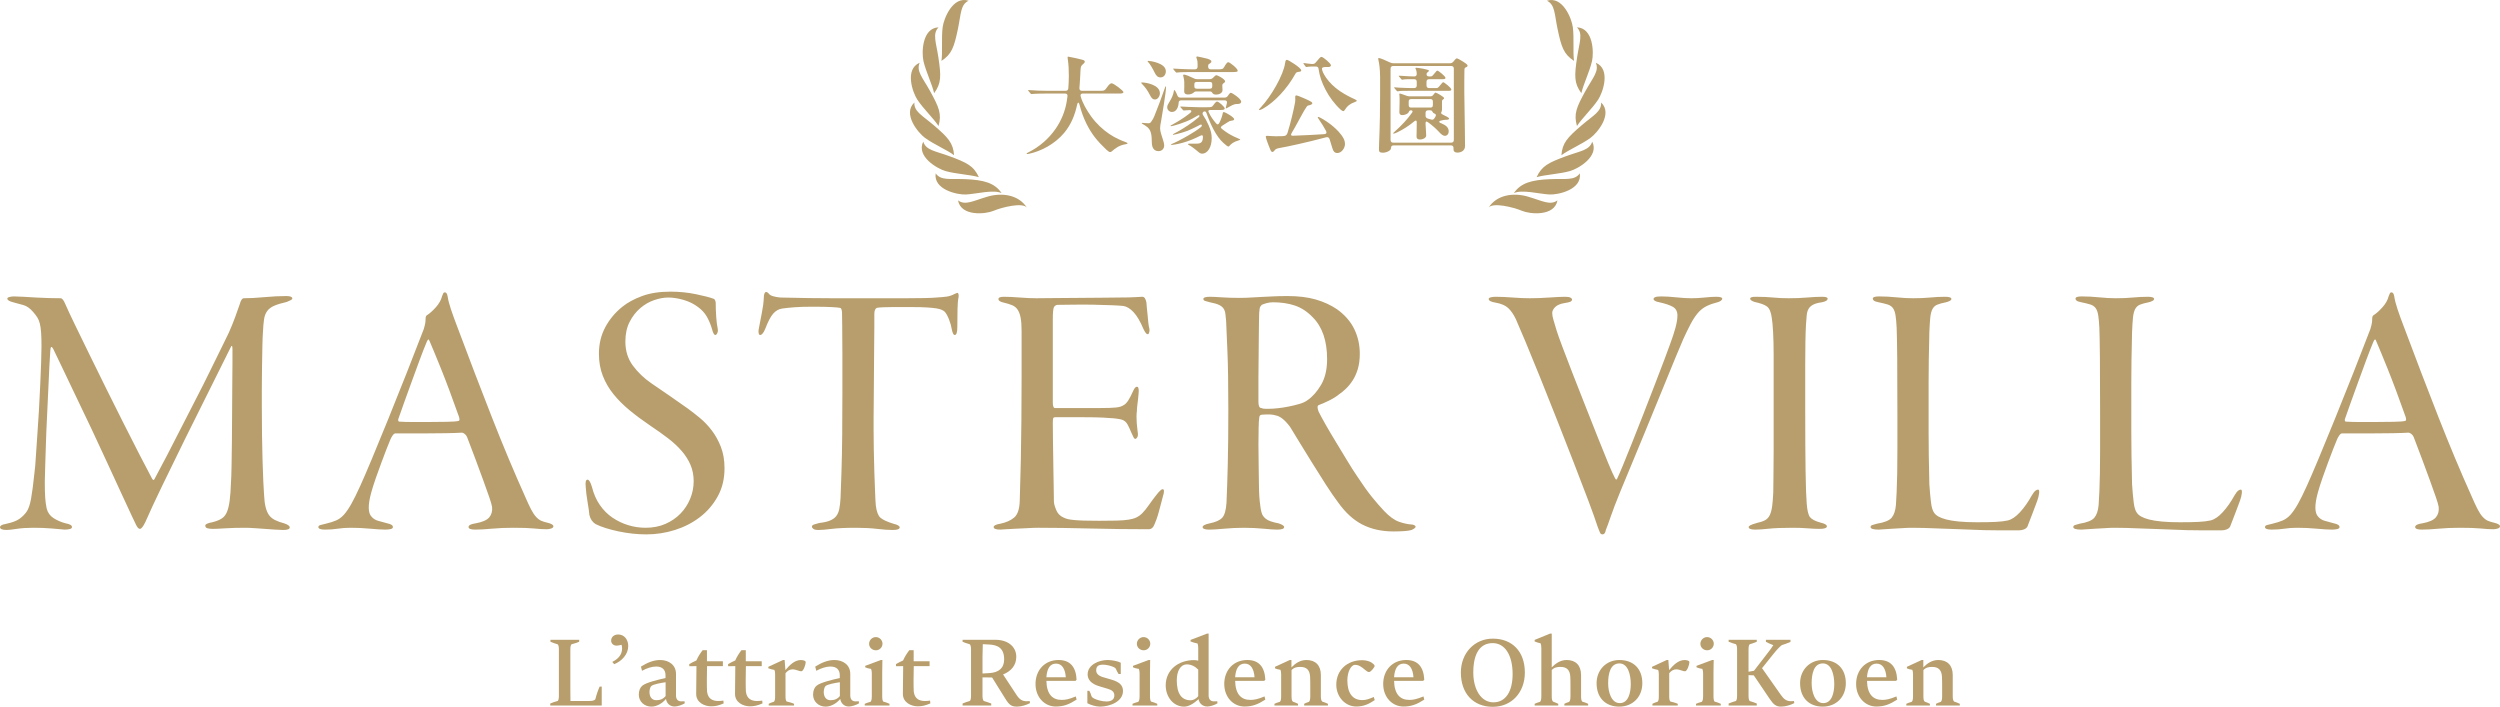 <?xml version="1.0" encoding="UTF-8"?><svg id="_レイヤー_2" xmlns="http://www.w3.org/2000/svg" viewBox="0 0 644.313 182.163"><defs><style>.cls-1{fill:#b79e6c;stroke-width:0px;}</style></defs><g id="_枠"><path class="cls-1" d="M264.588,39.6c0-.108.108-.162.432-.324,2.834-1.403,5.291-3.536,7.072-6.127,1.404-2.051,2.375-4.373,2.808-6.856.081-.459.162-1.026.216-1.485.054-.432-.135-.702-.648-.702h-4.643c-.81,0-3.158.027-3.698.108l-.27.027c-.108,0-.189-.054-.27-.162l-.486-.594c-.081-.108-.135-.162-.135-.216,0-.054.054-.054.108-.054h.054c1.539.135,3.536.189,4.832.189h4.67c.405,0,.675-.216.702-.648.081-1.08.135-2.132.135-3.131,0-1.484-.054-2.915-.27-4.373l-.054-.432c0-.189.054-.216.189-.216.243,0,2.699.567,3.347.729.513.135.891.216.891.567,0,.243-.243.459-.432.621-.54.459-.621.594-.675,1.782-.081,1.458-.135,2.942-.27,4.4-.027.459.216.702.648.702h4.697c1.08,0,1.161-.027,1.917-1.107.324-.459.729-.836,1.025-.836.54,0,3.05,1.917,3.05,2.267,0,.378-.621.378-1.134.378h-9.366c-.486,0-.648.297-.513.756.486,1.701,1.485,3.455,2.7,5.156,1.35,1.862,3.05,3.428,4.669,4.508,1.646,1.106,3.131,1.7,4.292,2.132.216.081.405.162.405.27,0,.162-.162.189-.486.243-1.809.297-2.753,1.161-3.563,1.835-.162.135-.27.189-.432.189-.216,0-.54-.216-.999-.647-2.24-2.133-3.671-3.833-5.075-6.613-.729-1.458-1.376-3.212-1.809-4.94-.162-.729-.486-.702-.621,0-.567,2.619-1.539,5.102-3.347,7.261-2.483,2.969-6.046,4.724-9.016,5.372-.216.054-.405.081-.486.081s-.162-.027-.162-.108Z"/><path class="cls-1" d="M296.34,24.457c-.567-1.134-1.215-2.024-2.024-2.834-.162-.162-.189-.216-.189-.27,0-.081.054-.108.135-.108.999,0,4.67.567,4.67,2.808,0,.783-.594,1.592-1.242,1.592-.513,0-.864-.216-1.35-1.188ZM296.853,36.684c-.027-1.917-.162-3.05-1.134-3.914-.243-.216-.999-.702-1.269-.836-.162-.081-.189-.135-.189-.189,0-.054.054-.081.135-.081.135,0,1.107.108,1.512.108s.54-.081.756-.351c.378-.486.621-.972.837-1.484.729-1.754,2.051-5.291,2.699-7.207.135-.405.162-.459.243-.459.054,0,.081.054.081.135,0,1.296-.999,7.153-1.269,8.746-.162.917-.27,1.35-.27,1.943,0,.783.486,2.105.756,2.969.135.432.297.945.297,1.458,0,.81-.594,1.431-1.458,1.431-1.134,0-1.701-.81-1.728-2.268ZM297.555,18.653c-.513-1.053-1.214-2.213-1.565-2.564-.162-.162-.216-.216-.216-.297,0-.081.054-.108.135-.108.405,0,4.562.513,4.562,2.672,0,.837-.486,1.593-1.377,1.593-.729,0-1.133-.459-1.539-1.296ZM300.821,27.668c0-.486.189-.81.567-1.403.513-.81.999-1.809,1.134-2.727.027-.189.027-.324.108-.324s.162.081.297.297c.162.27.351.648.513,1.08.135.378.405.567.783.567h11.337c.351,0,.594-.081.81-.351.135-.188.297-.377.459-.621.135-.189.243-.27.378-.27.405,0,2.672,1.566,2.672,2.268,0,.594-.675.621-1.107.621-.891,0-1.511.513-2.429.972-.108.054-.27.162-.351.162-.054,0-.081-.027-.081-.108,0-.027.135-.621.297-1.269.108-.432-.108-.702-.567-.702h-11.202c-.486,0-.648.243-.675.648-.054,1.053-.54,2.349-1.728,2.349-.621,0-1.215-.513-1.215-1.188ZM308.541,38.897c-.486-.432-1.62-1.295-2.132-1.511-.135-.054-.216-.135-.216-.216,0-.108.108-.135.216-.135h1.754c1.026,0,1.809-.108,1.862-1.593.027-.621-.162-.702-.729-.432-1.485.756-2.916,1.35-4.562,1.809-1.403.378-2.564.54-2.78.54-.081,0-.135-.027-.135-.108,0-.054.054-.108.27-.189.702-.27,2.564-1.214,4.13-2.132,1.295-.756,2.321-1.404,3.239-2.132.459-.351.351-.918-.243-.594-1.539.81-2.969,1.511-4.454,1.943-1.053.324-2.186.594-2.348.594-.054,0-.135,0-.135-.081,0-.108.405-.27,1.188-.702,1.754-.972,3.698-2.241,5.453-3.725.405-.351.189-.729-.216-.459-.405.243-.836.486-1.376.783-1.97,1.08-5.128,1.971-5.534,1.971-.054,0-.108-.027-.108-.081,0-.108.081-.135.54-.378,1.107-.594,3.05-1.781,4.049-2.591.108-.081.324-.243.594-.486.324-.297.189-.621-.243-.621-.648.027-1.026.054-1.242.081-.189.027-.27.027-.297.027-.081,0-.135-.027-.243-.162l-.513-.594c-.108-.135-.135-.162-.135-.216,0-.054.054-.054.108-.054.054,0,3.239.189,4.886.189h1.754c1.295,0,1.403-.054,1.701-.459.675-.917.836-.999,1.053-.999.405,0,1.943,1.35,1.943,1.781,0,.459-1.08.378-1.458.378h-2.16c-.594,0-.729.216-.459.702.486.999,1.08,1.862,1.835,2.726.351.432.594.378.864-.108.432-.864.756-1.835.891-2.537.027-.162.108-.243.297-.243.243,0,2.618,1.295,2.618,1.835,0,.297-.405.351-.648.378-.405.054-.54.081-1.053.432-.432.27-.81.54-1.35.864-.459.297-.486.54-.054.864.54.432,1.053.783,1.592,1.133.918.567,1.944,1.053,2.808,1.404.135.054.27.108.27.189s-.108.108-.297.162c-1.403.405-2.024.917-2.429,1.403-.135.162-.216.216-.297.216-.216,0-.513-.216-1.323-.945-1.809-1.62-3.347-4.778-4.346-7.693-.297-.891-1.376-.189-.891.513.566.837.944,1.539,1.43,2.618.567,1.269.81,2.24.81,3.347,0,2.268-1.026,3.995-2.457,3.995-.378,0-.594-.081-1.295-.702ZM302.98,18.545l-.513-.621c-.081-.108-.108-.135-.108-.189,0-.054.054-.054.108-.054.081,0,3.212.189,4.858.189h.648c.432,0,.675-.243.675-.675v-.594c0-.594,0-.837-.216-1.458-.027-.081-.108-.324-.108-.378,0-.135.108-.216.243-.216.189,0,1.971.432,2.213.486.405.081,1.431.351,1.431.81,0,.162-.162.351-.324.459-.324.216-.513.243-.513.675v.216c0,.432.243.675.675.675h1.728c1.161,0,1.404-.027,1.728-.594.297-.54.729-1.242,1.053-1.242.405,0,2.43,1.62,2.43,2.187,0,.351-.432.351-2.024.351h-9.745c-.837,0-3.023,0-3.698.108-.188.027-.27.027-.297.027-.081,0-.135-.027-.243-.162ZM312.59,24.105c-.243-.324-.351-.54-.729-.54h-3.563c-.351,0-.54.162-.81.405-.324.243-.81.378-1.35.378-.702,0-.945-.351-.945-.783,0-.378.027-.729.027-1.107,0-.891.054-1.565-.162-2.457-.027-.108-.135-.513-.135-.566,0-.135.081-.216.216-.216.405,0,1.593.513,2.538.972.297.162.513.216.837.216h3.212c.324,0,.594-.081.837-.297.189-.162.351-.324.54-.513.162-.162.27-.216.405-.216.297,0,2.24,1.026,2.24,1.593,0,.189-.189.324-.378.459-.27.189-.351.351-.351.648,0,.378.054.783.054,1.161,0,.675-.756,1.134-1.646,1.134-.459,0-.702-.108-.837-.27ZM311.753,22.864c.567,0,.675-.243.675-.675v-.405c0-.432-.108-.675-.675-.675h-3.266c-.567,0-.675.243-.675.675v.405c0,.432.108.675.675.675h3.266Z"/><path class="cls-1" d="M334.138,18.68c-.135.081-.216.216-.351.459-2.078,3.725-5.263,7.153-8.26,8.854-.378.216-.783.378-.917.378-.081,0-.135-.027-.135-.108,0-.081.027-.135.513-.647,2.564-2.699,5.83-8.314,6.235-11.445.054-.405.135-.755.432-.755.405,0,3.698,2.078,3.698,2.699,0,.216-.108.351-.486.378-.351.027-.54.081-.729.189ZM328.469,38.79c-.189.216-.351.378-.54.378-.216,0-.405-.27-.513-.54-1.106-2.672-1.188-3.293-1.188-3.428,0-.108.081-.189.378-.189.729.027,1.458.108,2.186.108l1.701-.027c.837-.027,1.08-.189,1.323-.81.81-2.591,1.565-5.776,1.97-7.963.081-.459.027-.836.027-1.242,0-.405.108-.486.297-.486.351,0,3.401,1.323,3.833,1.646.216.162.27.27.27.405,0,.243-.459.432-.999.54-.243.054-.351.189-.432.297-.351.459-.864,1.35-1.755,2.997-.891,1.673-1.484,2.699-2.132,3.806-.324.54-.108.756.405.702,2.727-.108,5.804-.243,7.99-.405.513-.027.702-.324.486-.783-.513-.972-1.107-1.917-1.998-3.239-.108-.162-.162-.243-.162-.324,0-.054.054-.108.108-.108.108,0,.324.108.54.216,1.35.675,4.697,2.861,6.02,5.372.216.405.351.945.351,1.431,0,.999-.864,2.294-1.97,2.294-.702,0-1.053-.459-1.269-1.215-.27-.945-.513-1.728-.729-2.375-.162-.459-.513-.567-.918-.459-4.697,1.269-10.014,2.429-12.093,2.78-.783.135-.944.324-1.188.621ZM338.78,17.142c-.377,0-1.269,0-1.592.054l-.54.081c-.081,0-.135-.081-.189-.162l-.459-.621c-.054-.081-.081-.135-.081-.189,0-.027.027-.054.054-.054h.054c.378.054,1.781.243,2.078.243h.162c.351,0,.621-.108.864-.432.864-1.053,1.188-1.403,1.431-1.403.459,0,2.457,1.728,2.457,2.159,0,.324-.351.459-.702.459h-.729c-.216,0-.891,0-.891.432,0,.836,1.431,3.617,4.67,5.803,1.323.891,2.78,1.62,3.752,2.051.432.189.54.297.54.405,0,.108-.108.189-.405.297-1.35.486-2.052,1.08-2.564,1.917-.216.351-.324.459-.513.459-.135,0-.405-.162-.647-.378-1.485-1.322-2.969-3.32-3.887-5.102-.945-1.835-1.539-3.428-1.809-5.372-.027-.432-.297-.647-.702-.647h-.351Z"/><path class="cls-1" d="M355.389,38.52c0-2.024.297-5.183.297-14.036v-4.508c0-2.267-.243-3.671-.405-4.373-.054-.243-.081-.378-.081-.459,0-.108.027-.189.189-.189.324,0,1.809.648,2.888,1.161.297.135.54.189.837.189h14.603c.351,0,.594-.135.837-.405.351-.459.729-.864.891-.864.27,0,1.35.675,1.728.917.837.54,1.053.756,1.053.972,0,.162-.108.297-.378.405-.405.162-.405.216-.432.864-.027.944-.027,1.295-.027,2.618v3.023c0,1.512.081,6.046.135,9.07.027,1.215.054,3.509.054,4.724,0,1.242-1.053,1.701-1.998,1.701-.675,0-.972-.351-.972-.783v-.405c0-.432-.243-.675-.675-.675h-14.765c-.432,0-.675.243-.675.675v.054c0,.648-1.269,1.161-2.051,1.161-.864,0-1.053-.243-1.053-.837ZM359.06,17.006c-.432,0-.675.243-.675.675v18.409c0,.432.243.675.675.675h14.954c.432,0,.675-.243.675-.675v-18.409c0-.432-.243-.675-.675-.675h-14.954ZM365.079,35.092c0-.189,0-.648.027-1.377.027-.432.027-1.106.027-2.132.027-.567-.243-.648-.648-.297-1.377,1.134-2.834,2.079-4.346,2.807-.513.243-.837.351-.972.351-.081,0-.108-.027-.108-.081,0-.081.081-.162.324-.378,1.835-1.646,3.266-3.158,4.562-4.967.216-.297.108-.594-.297-.594-.351,0-.486.216-.567.432-.216.513-1.026.81-1.728.81-.351,0-.702-.189-.702-.729,0-.621.054-1.728.054-2.403,0-.594.027-1.511-.027-1.862-.027-.162-.054-.324-.054-.405,0-.108.054-.162.189-.162.108,0,.944.297,1.754.594.297.108.54.135.837.135h5.236c.351,0,.594-.135.81-.459.243-.324.405-.513.513-.513.27,0,2.213,1.133,2.213,1.403,0,.135-.054.243-.27.378-.243.162-.27.243-.27.486v2.105c0,.108-.027.378-.108.54-.216.351-.162.513.297.756.729.324,1.646.81,1.646,1.025,0,.27-.405.324-.972.324-.351,0-.54.054-1.322.243-.297.081-.351.405-.027.54l.405.162c.999.432,1.808.999,1.808,1.997,0,.783-.459,1.188-.999,1.188-.459,0-.891-.351-1.539-1.053-.729-.783-1.62-1.593-2.726-2.402-.513-.351-.702-.324-.702.351,0,.351.054,1.269.108,1.863.027.324.054.972.054,1.134,0,.756-1.026,1.053-1.539,1.053-.864,0-.945-.432-.945-.864ZM360.194,23.539c-.081,0-.135-.027-.243-.162l-.54-.621c-.108-.135-.108-.162-.108-.189,0-.054.027-.054.108-.054h.108c.837.108,3.887.189,4.157.189h.783c.432,0,.675-.243.675-.675v-.945c0-.432-.216-.675-.675-.675-1.674,0-2.322,0-2.889.108l-.189.027c-.081,0-.135-.027-.243-.162l-.54-.621c-.108-.135-.108-.162-.108-.189,0-.054.027-.054.108-.054h.108c1.485.135,3.59.189,3.752.189.459,0,.675-.216.675-.675,0-.216-.027-.729-.243-1.161-.054-.108-.108-.216-.108-.27,0-.081.081-.135.216-.135.405,0,3.293.405,3.293.783,0,.081-.054.135-.243.27-.243.189-.351.297-.378.513-.054.324.081.675.648.675h.297c.405,0,.513-.081.999-.675s.675-.836.837-.836c.243,0,2.079,1.458,2.079,1.862,0,.324-.216.351-.918.351h-3.293c-.432,0-.675.243-.675.675v.945c0,.432.243.675.675.675h1.809c.405,0,.513-.081.999-.675.486-.594.675-.837.837-.837.243,0,2.078,1.458,2.078,1.862,0,.324-.216.351-.917.351h-9.556c-1.97,0-2.618,0-3.185.108l-.189.027ZM368.697,27.723c.432,0,.594-.243.594-.675v-.837c0-.432-.162-.675-.594-.675h-5.048c-.432,0-.594.243-.594.675v.837c0,.432.162.675.594.675h5.048ZM369.183,28.802c-.108-.189-.189-.378-.648-.378h-.459c-.432,0-.675.243-.675.675v.702c0,.377.189.647.567.755l.837.243c.378.135.675.027.891-.324.108-.162.216-.324.27-.432.216-.405.081-.702-.351-.81-.162-.054-.324-.216-.432-.432Z"/><path class="cls-1" d="M256.051,54.336c-1.999.86-8.395,1.513-9.143-2.694,1.876,1.394,3.913.103,7.665-.981,3.785-1.096,8.029-.404,10.077,2.852-1.059-1.422-6.452-.1-8.598.824ZM258.14,49.766c-1.778-2.624-4.581-3.403-9.412-3.596-3.9-.153-6.241.422-7.581-1.495-.621,4.228,5.647,5.566,7.821,5.451,2.691-.142,7.029-1.339,9.172-.36ZM252.278,45.66c-1.343-2.9-3.042-3.734-7.581-5.404-3.664-1.347-6.069-1.518-6.753-3.754-1.893,3.832,3.668,7.007,5.762,7.593,2.759.769,6.391.921,8.573,1.566ZM245.892,40.004c-.247-3.188-1.547-4.562-5.219-7.71-2.965-2.543-5.158-3.542-5.018-5.876-3.112,2.931.991,7.846,2.751,9.126,2.314,1.683,5.666,3.093,7.487,4.46ZM241.878,32.474c.881-3.072.142-4.815-2.2-9.046-1.89-3.417-3.597-5.119-2.652-7.258-3.939,1.66-1.808,7.7-.605,9.514,1.582,2.383,4.229,4.875,5.458,6.79ZM240.746,24.017c1.897-2.572,1.813-4.463,1.097-9.246-.582-3.862-1.585-6.054.045-7.727-4.272.181-4.381,6.584-3.887,8.704.649,2.786,2.262,6.044,2.746,8.269ZM242.636,15.696c2.675-1.749,3.257-3.549,4.253-8.282.802-3.823.627-6.227,2.74-7.226-4.068-1.32-6.404,4.641-6.68,6.8-.364,2.839.01,6.454-.312,8.708Z"/><path class="cls-1" d="M383.653,53.512c2.048-3.256,6.293-3.947,10.077-2.852,3.751,1.084,5.789,2.375,7.665.981-.749,4.208-7.144,3.554-9.143,2.694-2.146-.925-7.54-2.247-8.598-.824ZM399.334,50.126c2.175.115,8.443-1.223,7.821-5.451-1.34,1.917-3.682,1.341-7.581,1.495-4.831.193-7.634.972-9.412,3.596,2.143-.979,6.481.217,9.172.36ZM404.596,44.094c2.094-.586,7.655-3.761,5.762-7.593-.684,2.236-3.089,2.407-6.753,3.754-4.539,1.67-6.239,2.504-7.581,5.404,2.182-.645,5.813-.797,8.573-1.566ZM409.897,35.544c1.759-1.28,5.862-6.195,2.751-9.126.14,2.334-2.053,3.333-5.018,5.876-3.672,3.147-4.972,4.522-5.219,7.71,1.821-1.367,5.173-2.777,7.487-4.46ZM411.882,25.683c1.203-1.814,3.334-7.854-.605-9.514.945,2.139-.762,3.841-2.652,7.258-2.343,4.231-3.081,5.975-2.2,9.046,1.229-1.916,3.876-4.407,5.458-6.79ZM410.301,15.748c.494-2.12.385-8.523-3.887-8.704,1.631,1.673.627,3.865.045,7.727-.717,4.783-.8,6.673,1.097,9.246.484-2.225,2.096-5.483,2.746-8.269ZM405.353,6.988c-.276-2.158-2.612-8.12-6.68-6.8,2.112.999,1.937,3.403,2.74,7.226.996,4.733,1.578,6.533,4.253,8.282-.322-2.254.051-5.869-.312-8.708Z"/><path class="cls-1" d="M154.553,176.958h.526v4.88h-13.263v-.525c.525-.25,1.326-.501,1.952-.676.175-.2.275-.626.275-1.326v-11.912c0-.75-.1-1.15-.325-1.351-.601-.176-1.326-.4-1.852-.651v-.5h7.407v.5c-.451.2-1.302.476-1.977.651-.2.2-.3.601-.3,1.351v10.261c0,1.101,0,2.076.025,3.003h4.655c1.026,0,1.451-.101,1.751-.426.325-1.276.801-2.652,1.126-3.278Z"/><path class="cls-1" d="M159.307,163.52c1.626,0,2.603,1.376,2.603,2.978,0,2.127-1.652,3.903-3.629,4.68l-.476-.601c1.477-.701,2.528-1.852,2.528-3.453,0-.326-.05-.651-.15-.951-.075.024-.826.225-1.276.225-.751,0-1.401-.5-1.401-1.301,0-.977.826-1.576,1.802-1.576Z"/><path class="cls-1" d="M176.423,180.737l.05.525c-.701.45-1.927.825-2.603.825-1.351,0-2.077-.95-2.227-1.952-.926,1.102-2.327,1.978-3.779,1.978-1.802,0-3.228-1.302-3.228-3.078,0-1.076.35-1.877.951-2.353.926-.75,4.029-1.526,5.931-1.927v-.751c0-1.376-.826-2.227-2.402-2.227-1.076,0-2.427.425-3.654,1.101l-.275-1.076c1.677-1.051,3.304-1.701,4.93-1.701,2.327,0,4.104,1.326,4.104,3.578v5.556c0,.876.4,1.477,1.251,1.526.175.025.676-.024.951-.024ZM169.116,180.461c1.026,0,1.802-.301,2.427-1.076v-3.554c-1.151.15-3.178.525-3.679.976-.375.351-.476,1.127-.476,1.577,0,1.076.526,2.077,1.727,2.077Z"/><path class="cls-1" d="M186.431,180.561l.075.726c-1.276.551-2.152.751-3.228.751-1.751,0-3.878-1.001-3.854-3.229l.075-7.132-1.852.025v-.551c.601-.351,1.226-.676,1.827-.926.451-1.001.926-1.752,1.602-2.652h1.126v2.853h4.104v1.251h-4.079l-.05,3.528c0,.826,0,2.578.05,3.054.25,1.901,1.476,2.352,2.703,2.402.525.024.926-.025,1.501-.101Z"/><path class="cls-1" d="M196.44,180.561l.075.726c-1.276.551-2.152.751-3.228.751-1.751,0-3.878-1.001-3.854-3.229l.075-7.132-1.852.025v-.551c.601-.351,1.226-.676,1.827-.926.451-1.001.926-1.752,1.602-2.652h1.126v2.853h4.104v1.251h-4.079l-.05,3.528c0,.826,0,2.578.05,3.054.25,1.901,1.476,2.352,2.703,2.402.525.024.926-.025,1.501-.101Z"/><path class="cls-1" d="M207.475,170.351c.075.05.175.175.175.301,0,.625-.576,2.352-1.126,2.352-.25,0-.476-.05-.876-.2-.351-.125-.976-.3-1.352-.3-.801,0-1.351.4-1.852,1.001v5.905c0,.651.05,1.076.275,1.377.525.125,1.401.351,1.927.601v.45h-6.531v-.45c.35-.2.775-.376,1.326-.525.25-.2.325-.651.325-1.427v-5.655c0-.476-.05-.852-.175-1.126-.576-.101-1.201-.251-1.577-.426v-.375l3.779-1.752h.425l.2,2.603c1.051-1.251,2.353-2.603,4.004-2.603.301,0,.776.075,1.051.25Z"/><path class="cls-1" d="M221.338,180.737l.05.525c-.701.45-1.927.825-2.603.825-1.351,0-2.077-.95-2.227-1.952-.926,1.102-2.327,1.978-3.779,1.978-1.802,0-3.228-1.302-3.228-3.078,0-1.076.35-1.877.951-2.353.926-.75,4.029-1.526,5.931-1.927v-.751c0-1.376-.826-2.227-2.402-2.227-1.076,0-2.427.425-3.654,1.101l-.275-1.076c1.677-1.051,3.304-1.701,4.93-1.701,2.327,0,4.104,1.326,4.104,3.578v5.556c0,.876.4,1.477,1.251,1.526.175.025.676-.024.951-.024ZM214.031,180.461c1.026,0,1.802-.301,2.427-1.076v-3.554c-1.151.15-3.178.525-3.679.976-.375.351-.476,1.127-.476,1.577,0,1.076.526,2.077,1.727,2.077Z"/><path class="cls-1" d="M227.642,180.811c.55.15,1.151.351,1.602.576v.45h-6.381v-.45c.35-.176.901-.351,1.477-.501.2-.175.35-.575.35-1.451v-5.905c0-.476-.075-.852-.2-1.151-.65-.075-1.176-.251-1.501-.4v-.376l4.004-1.501h.425c-.025.801-.05,1.977-.05,3.128v6.181c0,.776.1,1.177.275,1.401ZM225.741,167.598c-.976,0-1.752-.75-1.752-1.676,0-.951.801-1.728,1.727-1.728.951,0,1.727.776,1.727,1.702s-.751,1.701-1.702,1.701Z"/><path class="cls-1" d="M239.704,180.561l.075.726c-1.276.551-2.152.751-3.229.751-1.751,0-3.879-1.001-3.854-3.229l.075-7.132-1.852.025v-.551c.601-.351,1.226-.676,1.827-.926.451-1.001.926-1.752,1.602-2.652h1.126v2.853h4.104v1.251h-4.079l-.05,3.528c0,.826,0,2.578.05,3.054.25,1.901,1.477,2.352,2.703,2.402.525.024.926-.025,1.501-.101Z"/><path class="cls-1" d="M265.377,180.686l.075.525c-.876.476-2.227.901-3.354.901-1.401,0-1.977-.376-3.053-2.127l-3.354-5.381-2.477-.024v4.729c0,.7.125,1.126.325,1.352.651.2,1.426.45,1.927.65v.525h-7.382v-.525c.476-.226,1.276-.476,1.877-.65.2-.226.3-.626.3-1.352v-11.912c0-.75-.125-1.15-.325-1.351-.876-.251-1.477-.476-1.852-.651v-.5h8.483c3.153,0,5.355,1.727,5.355,4.379,0,2.178-1.276,3.679-3.403,4.555l3.503,5.33c.75,1.151,1.501,1.526,2.402,1.577.2,0,.75-.025.951-.051ZM253.215,173.58l1.702-.101c2.452-.125,3.879-1.276,3.879-3.528,0-2.853-1.552-3.778-4.054-3.854l-1.452-.075c-.05,1.151-.075,2.327-.075,3.178v4.38Z"/><path class="cls-1" d="M273.609,180.386c.951,0,1.927-.176,3.654-.901l.2.826c-2.002,1.276-3.378,1.776-5.38,1.776-2.853,0-5.205-2.377-5.205-5.806,0-3.604,2.427-6.181,5.931-6.181,2.928,0,4.479,1.701,4.655,5.055l-.275.325h-7.507c.075,3.453,1.577,4.905,3.929,4.905ZM272.158,171.027c-1.527,0-2.328,1.276-2.478,3.528h5.005c-.15-2.202-1.001-3.528-2.527-3.528Z"/><path class="cls-1" d="M286.445,175.156c2.127.626,2.978,1.502,2.978,2.928,0,2.803-3.529,4.029-5.881,4.029-1.101,0-2.427-.4-3.303-.876v-3.203h.5c.225.4.451.926.576,1.427.15.25.325.4.625.55.876.451,2.202.776,3.228.776,1.352,0,2.027-.576,2.027-1.577,0-.926-.651-1.376-1.652-1.676l-2.252-.676c-1.952-.576-2.978-1.627-2.978-3.054,0-2.502,2.953-3.703,5.13-3.703,1.076,0,2.627.275,3.403.7v2.903h-.551c-.25-.376-.525-.851-.7-1.326-.175-.251-.4-.4-.726-.525-.826-.351-1.927-.551-2.627-.551-1.226,0-1.727.476-1.727,1.477,0,.775.55,1.376,1.702,1.727l2.227.65Z"/><path class="cls-1" d="M296.654,180.811c.55.15,1.151.351,1.602.576v.45h-6.381v-.45c.35-.176.901-.351,1.477-.501.2-.175.35-.575.35-1.451v-5.905c0-.476-.075-.852-.2-1.151-.65-.075-1.176-.251-1.501-.4v-.376l4.004-1.501h.425c-.025.801-.05,1.977-.05,3.128v6.181c0,.776.1,1.177.275,1.401ZM294.752,167.598c-.976,0-1.752-.75-1.752-1.676,0-.951.801-1.728,1.727-1.728.951,0,1.727.776,1.727,1.702s-.751,1.701-1.702,1.701Z"/><path class="cls-1" d="M313.721,180.737l.05.525c-.701.45-1.927.825-2.603.825-1.376,0-2.127-.95-2.252-1.901-1.401,1.276-2.653,1.927-3.729,1.927-2.828,0-4.755-2.553-4.755-5.48,0-3.929,3.203-6.507,7.307-6.507.375,0,.701.051,1.076.15v-3.203c0-.551-.05-.926-.175-1.226-.65-.15-1.301-.301-1.802-.526v-.4l4.254-1.626h.4v15.915c0,.901.4,1.502,1.276,1.552l.951-.024ZM306.889,180.486c.526,0,1.352-.325,1.927-1.076v-6.831c-.851-.876-1.827-1.352-2.978-1.352-1.501,0-2.553,1.602-2.553,4.104,0,3.404,1.201,5.155,3.604,5.155Z"/><path class="cls-1" d="M322.252,180.386c.951,0,1.927-.176,3.654-.901l.2.826c-2.002,1.276-3.378,1.776-5.38,1.776-2.853,0-5.205-2.377-5.205-5.806,0-3.604,2.427-6.181,5.931-6.181,2.928,0,4.479,1.701,4.655,5.055l-.275.325h-7.507c.075,3.453,1.577,4.905,3.929,4.905ZM320.801,171.027c-1.527,0-2.328,1.276-2.478,3.528h5.005c-.15-2.202-1.001-3.528-2.527-3.528Z"/><path class="cls-1" d="M340.769,180.811c.476.15,1.026.351,1.477.576v.45h-6.131v-.45c.3-.176.751-.351,1.226-.501.2-.175.351-.525.351-1.451v-2.452c0-.701,0-1.752-.05-2.652-.101-1.527-.801-2.453-2.503-2.453-.826,0-1.602.101-2.277.826v6.706c0,.826.1,1.227.35,1.427.426.15.926.351,1.326.551v.45h-6.081v-.45c.325-.176.851-.351,1.376-.501.225-.175.35-.525.35-1.451v-5.58c0-.551-.05-.927-.175-1.227-.55-.075-1.101-.226-1.401-.375v-.4l3.804-1.752h.426v1.901c.976-1.001,2.202-1.901,3.878-1.901,2.302,0,3.704,1.376,3.704,3.854v5.455c0,.751.1,1.151.351,1.401Z"/><path class="cls-1" d="M349.527,182.087c-2.752,0-5.13-2.402-5.13-5.63,0-3.804,2.878-6.307,6.606-6.307,1.526,0,2.527.525,3.053,1.076.15.15.225.301.225.4,0,.301-.951,1.576-1.452,1.576-.3,0-.625-.225-1.001-.55-.976-.826-1.651-1.302-2.603-1.302-1.026,0-1.977,1.777-1.977,4.004,0,3.128,1.226,5.08,3.854,5.08.926,0,1.651-.25,2.953-.801l.25.801c-1.376.9-2.678,1.651-4.78,1.651Z"/><path class="cls-1" d="M363.214,180.386c.951,0,1.927-.176,3.654-.901l.2.826c-2.002,1.276-3.378,1.776-5.38,1.776-2.853,0-5.205-2.377-5.205-5.806,0-3.604,2.427-6.181,5.931-6.181,2.928,0,4.479,1.701,4.655,5.055l-.275.325h-7.507c.075,3.453,1.577,4.905,3.929,4.905ZM361.763,171.027c-1.527,0-2.328,1.276-2.478,3.528h5.005c-.15-2.202-1.001-3.528-2.527-3.528Z"/><path class="cls-1" d="M384.734,182.163c-5.055,0-8.233-3.479-8.233-8.834,0-5.004,3.503-8.733,8.233-8.733,5.08,0,8.258,3.379,8.258,8.733,0,5.131-3.403,8.834-8.258,8.834ZM384.884,181.011c3.178,0,4.955-2.803,4.955-7.307,0-4.805-1.952-7.958-5.13-7.958-3.329,0-5.005,2.753-5.005,7.582,0,4.43,2.052,7.683,5.18,7.683Z"/><path class="cls-1" d="M407.805,180.836c.476.125,1.051.325,1.501.551v.45h-6.131v-.45c.3-.176.75-.351,1.201-.476.25-.175.375-.65.375-1.477v-2.452c0-1.227,0-2.053-.05-2.652-.1-1.527-.801-2.453-2.502-2.453-.801,0-1.626.101-2.277.826v6.706c0,.801.1,1.227.351,1.427.4.15.926.351,1.326.551v.45h-6.081v-.45c.325-.176.851-.351,1.376-.501.225-.175.35-.625.35-1.451v-12.312c0-.602-.075-1.052-.2-1.327-.601-.125-1.051-.274-1.526-.476v-.4l3.979-1.626h.425v8.708c.926-.926,2.152-1.901,3.854-1.901,2.302,0,3.704,1.376,3.704,3.854v5.455c0,.801.1,1.201.325,1.427Z"/><path class="cls-1" d="M417.312,182.113c-3.579,0-5.831-2.327-5.831-6.031,0-3.428,2.502-5.98,5.856-5.98,3.678,0,5.931,2.277,5.931,5.98,0,3.528-2.453,6.031-5.956,6.031ZM417.462,181.211c2.202,0,2.828-2.627,2.828-4.904s-.65-5.33-2.928-5.33c-2.377,0-2.903,2.728-2.903,5.104,0,2.253.801,5.13,3.003,5.13Z"/><path class="cls-1" d="M435.229,170.351c.075.05.175.175.175.301,0,.625-.576,2.352-1.126,2.352-.25,0-.476-.05-.876-.2-.351-.125-.976-.3-1.352-.3-.801,0-1.351.4-1.852,1.001v5.905c0,.651.05,1.076.275,1.377.525.125,1.401.351,1.927.601v.45h-6.531v-.45c.35-.2.775-.376,1.326-.525.25-.2.325-.651.325-1.427v-5.655c0-.476-.05-.852-.175-1.126-.576-.101-1.201-.251-1.577-.426v-.375l3.779-1.752h.425l.2,2.603c1.051-1.251,2.353-2.603,4.004-2.603.301,0,.776.075,1.051.25Z"/><path class="cls-1" d="M441.885,180.811c.55.15,1.151.351,1.602.576v.45h-6.381v-.45c.35-.176.901-.351,1.477-.501.2-.175.35-.575.35-1.451v-5.905c0-.476-.075-.852-.2-1.151-.65-.075-1.176-.251-1.501-.4v-.376l4.004-1.501h.425c-.025.801-.05,1.977-.05,3.128v6.181c0,.776.1,1.177.275,1.401ZM439.983,167.598c-.976,0-1.752-.75-1.752-1.676,0-.951.801-1.728,1.727-1.728.951,0,1.727.776,1.727,1.702s-.751,1.701-1.702,1.701Z"/><path class="cls-1" d="M462.354,180.686l.075.525c-.851.451-2.202.901-3.403.901-1.326,0-1.927-.525-2.953-2.027l-4.079-6.03-1.351-.051v5.306c0,.751.1,1.176.325,1.376.576.176,1.301.4,1.802.626v.525h-7.257v-.525c.5-.226,1.301-.476,1.876-.65.2-.2.3-.626.3-1.352v-11.912c0-.75-.1-1.176-.325-1.376-.625-.175-1.352-.4-1.852-.626v-.5h7.257v.5c-.525.251-1.251.476-1.827.651-.2.2-.3.601-.3,1.351v5.731l1.401-.251,3.378-4.379c.876-1.126,1.276-1.651,1.602-2.228-.45-.15-1.251-.525-1.901-.851v-.525h6.331v.551c-.926.375-1.702.675-2.252.825-.525.426-1.126,1.001-2.152,2.277l-2.928,3.653,4.879,6.933c.776,1.101,1.426,1.501,2.328,1.576.225.025.7,0,1.026-.025Z"/><path class="cls-1" d="M469.76,182.113c-3.578,0-5.831-2.327-5.831-6.031,0-3.428,2.502-5.98,5.856-5.98,3.679,0,5.931,2.277,5.931,5.98,0,3.528-2.452,6.031-5.956,6.031ZM469.91,181.211c2.202,0,2.828-2.627,2.828-4.904s-.65-5.33-2.928-5.33c-2.377,0-2.903,2.728-2.903,5.104,0,2.253.801,5.13,3.003,5.13Z"/><path class="cls-1" d="M485.099,180.386c.951,0,1.927-.176,3.654-.901l.2.826c-2.002,1.276-3.378,1.776-5.38,1.776-2.853,0-5.205-2.377-5.205-5.806,0-3.604,2.427-6.181,5.931-6.181,2.928,0,4.479,1.701,4.655,5.055l-.275.325h-7.507c.075,3.453,1.577,4.905,3.929,4.905ZM483.647,171.027c-1.526,0-2.327,1.276-2.478,3.528h5.005c-.15-2.202-1.001-3.528-2.527-3.528Z"/><path class="cls-1" d="M503.616,180.811c.475.15,1.026.351,1.476.576v.45h-6.131v-.45c.3-.176.751-.351,1.227-.501.2-.175.35-.525.35-1.451v-2.452c0-.701,0-1.752-.05-2.652-.1-1.527-.801-2.453-2.502-2.453-.826,0-1.602.101-2.277.826v6.706c0,.826.1,1.227.35,1.427.425.15.926.351,1.327.551v.45h-6.081v-.45c.325-.176.851-.351,1.376-.501.226-.175.351-.525.351-1.451v-5.58c0-.551-.05-.927-.175-1.227-.55-.075-1.101-.226-1.401-.375v-.4l3.804-1.752h.425v1.901c.976-1.001,2.202-1.901,3.879-1.901,2.302,0,3.704,1.376,3.704,3.854v5.455c0,.751.1,1.151.351,1.401Z"/><path class="cls-1" d="M1.892,76.962c0-.189.19-.331.569-.426.379-.094.757-.142,1.136-.142.629,0,1.45.032,2.46.094,1.009.064,2.067.127,3.171.189,1.103.064,2.223.111,3.359.143,1.136.032,2.145.047,3.029.047.379,0,.757.443,1.136,1.325.631,1.453,1.514,3.345,2.65,5.678,1.136,2.335,2.38,4.89,3.738,7.667,1.356,2.777,2.792,5.694,4.307,8.754,1.514,3.061,2.996,6.026,4.448,8.897,1.451,2.871,2.807,5.537,4.07,7.997,1.261,2.461,2.334,4.512,3.217,6.152.19.316.345.426.474.331.125-.094.25-.299.379-.615.819-1.514,1.813-3.39,2.981-5.631,1.168-2.238,2.382-4.605,3.644-7.098,1.261-2.492,2.555-5.016,3.88-7.571,1.326-2.555,2.54-4.969,3.644-7.24,1.103-2.272,2.082-4.259,2.934-5.963.852-1.703,1.466-2.965,1.845-3.785.569-1.261,1.119-2.617,1.656-4.07.535-1.45.962-2.65,1.278-3.596,0-.126.095-.363.285-.71.189-.346.409-.521.662-.521,1.514,0,3.279-.094,5.299-.284s3.911-.284,5.679-.284c1.009,0,1.514.222,1.514.663,0,.127-.158.269-.474.426-.317.158-.631.3-.946.425-1.389.317-2.477.648-3.266.994-.789.348-1.388.804-1.798,1.372-.412.568-.679,1.278-.804,2.13-.128.852-.222,1.972-.285,3.36-.063.821-.11,2.051-.142,3.691-.032,1.641-.063,3.407-.094,5.3-.033,1.892-.048,3.738-.048,5.537v4.495c0,2.588.015,5.08.048,7.477.03,2.398.078,4.606.142,6.625.062,2.02.125,3.77.189,5.252.062,1.484.127,2.603.19,3.36.062,1.388.204,2.508.425,3.36.22.851.52,1.53.899,2.035s.882.916,1.514,1.229c.631.317,1.419.6,2.367.852.946.317,1.419.662,1.419,1.041,0,.44-.569.662-1.704.662-.567,0-1.263-.032-2.082-.094-.821-.063-1.689-.128-2.602-.19-.916-.063-1.831-.127-2.745-.189-.916-.063-1.72-.095-2.413-.095-1.956,0-3.659.047-5.111.142-1.453.095-2.525.142-3.217.142-.442,0-.869-.047-1.278-.142-.412-.095-.615-.33-.615-.709,0-.19.189-.364.567-.522.379-.155.789-.267,1.231-.33,1.009-.252,1.813-.569,2.413-.947.599-.379,1.056-.946,1.373-1.703.314-.757.551-1.751.709-2.981.157-1.23.269-2.792.332-4.684.062-.819.109-2.144.142-3.975.032-1.829.062-3.895.095-6.199.03-2.303.047-4.716.047-7.24,0-2.523.015-4.921.047-7.193.032-2.271.048-4.273.048-6.01v-3.739c0-.44-.048-.693-.142-.756-.095-.063-.207.063-.332.378-1.578,3.218-3.408,6.894-5.489,11.026-2.082,4.133-4.165,8.314-6.246,12.539-2.082,4.228-4.038,8.234-5.868,12.02-1.831,3.786-3.282,6.909-4.353,9.369-.569,1.199-1.041,1.798-1.419,1.798-.317,0-.632-.315-.947-.946-.317-.631-.662-1.356-1.041-2.177-.695-1.514-1.609-3.486-2.745-5.915-1.134-2.429-2.35-5.064-3.643-7.903-1.294-2.84-2.65-5.758-4.07-8.755-1.419-2.996-2.777-5.835-4.07-8.518-1.294-2.68-2.447-5.094-3.454-7.24-1.011-2.144-1.798-3.786-2.367-4.922-.442-.819-.695-.662-.757.474-.063.821-.142,2.129-.237,3.928-.094,1.798-.189,3.833-.284,6.104-.095,2.272-.205,4.638-.33,7.099-.128,2.46-.222,4.795-.285,7.004-.063,2.209-.127,4.181-.189,5.915-.063,1.735-.095,2.981-.095,3.738,0,1.642.032,2.966.095,3.975.062,1.01.189,1.956.379,2.84.252,1.072.836,1.908,1.751,2.507.913.6,1.97,1.057,3.171,1.373,1.071.19,1.608.505,1.608.947,0,.25-.189.425-.567.52-.379.094-.821.142-1.326.142-.694-.063-1.783-.158-3.264-.285-1.484-.127-3.076-.189-4.78-.189-1.641,0-3.076.095-4.307.284-1.229.19-2.098.284-2.602.284-1.136,0-1.703-.252-1.703-.756,0-.127.11-.269.33-.427.22-.157.677-.299,1.373-.425,1.451-.315,2.539-.726,3.266-1.231.724-.504,1.339-1.103,1.845-1.798.504-.692.899-1.813,1.183-3.36.285-1.545.584-3.833.899-6.861.127-.883.237-2.161.332-3.834.095-1.671.22-3.533.379-5.583.157-2.05.299-4.211.425-6.483s.237-4.448.332-6.53c.095-2.082.173-4.006.237-5.773.062-1.766.094-3.185.094-4.259,0-1.387-.032-2.555-.094-3.502-.063-.947-.175-1.735-.332-2.366-.158-.63-.379-1.167-.662-1.609-.284-.441-.647-.914-1.089-1.42-.821-.946-1.656-1.529-2.507-1.751-.852-.22-1.72-.457-2.604-.71-1.009-.252-1.514-.568-1.514-.947ZM114.704,75.353c.315,0,.535.347.662,1.041.125.884.41,1.987.852,3.312.44,1.325.977,2.808,1.608,4.448,3.091,8.266,6.073,16.058,8.945,23.377,2.869,7.32,5.724,14.134,8.565,20.443.567,1.325,1.072,2.413,1.514,3.264.44.852.882,1.514,1.324,1.988.44.474.882.804,1.324.994.442.189.947.347,1.514.474,1.072.252,1.609.567,1.609.946,0,.253-.19.44-.567.567-.379.127-.757.19-1.136.19-.507,0-1.011-.017-1.514-.047-.507-.033-1.074-.08-1.704-.143s-1.388-.11-2.27-.142c-.885-.032-1.926-.047-3.124-.047-2.02,0-3.866.078-5.536.237-1.673.157-3.109.237-4.307.237-1.136,0-1.704-.222-1.704-.662,0-.252.173-.457.52-.615.347-.157.772-.269,1.278-.332,1.766-.315,2.949-.836,3.549-1.561.599-.726.836-1.625.71-2.699-.063-.44-.3-1.26-.71-2.459-.41-1.198-.916-2.618-1.514-4.259-.6-1.64-1.263-3.438-1.987-5.395-.727-1.955-1.468-3.911-2.225-5.868-.127-.315-.33-.583-.614-.805-.285-.22-.522-.331-.71-.331-.946.063-2.272.111-3.975.142-1.704.033-3.441.048-5.206.048h-7.949c-.253,0-.507.189-.757.568-.253.379-.443.726-.569,1.041-.253.568-.584,1.389-.994,2.461-.41,1.074-.851,2.241-1.324,3.502-.474,1.263-.947,2.572-1.419,3.928-.474,1.358-.869,2.603-1.184,3.738-.884,3.218-.851,5.3.095,6.247.44.505.994.851,1.656,1.041.662.189,1.468.41,2.413.662.947.19,1.419.505,1.419.947,0,.25-.189.425-.567.52-.379.094-.852.142-1.419.142-.885,0-2.177-.08-3.881-.237-1.703-.158-3.376-.237-5.015-.237-1.199,0-2.305.078-3.312.237-1.011.157-2.115.237-3.312.237-1.136,0-1.703-.222-1.703-.662,0-.252.189-.427.567-.522.379-.094.819-.204,1.324-.33,1.072-.252,1.971-.535,2.699-.852.724-.315,1.386-.804,1.987-1.466.599-.664,1.231-1.578,1.893-2.745.662-1.167,1.435-2.728,2.318-4.684.694-1.514,1.688-3.817,2.982-6.909,1.291-3.091,2.712-6.545,4.258-10.364,1.546-3.816,3.124-7.76,4.732-11.83,1.609-4.07,3.076-7.839,4.402-11.31.189-.63.315-1.136.379-1.514.062-.379.094-.756.094-1.135,0-.505.127-.82.379-.947.694-.441,1.451-1.12,2.272-2.035.819-.914,1.356-1.876,1.609-2.887.125-.251.22-.473.284-.662.062-.189.22-.284.474-.284ZM118.205,108.478c.252-.063.285-.41.095-1.042-1.766-4.983-3.312-9.117-4.637-12.398-1.326-3.28-2.305-5.646-2.934-7.099-.128-.379-.253-.52-.379-.425-.128.094-.253.3-.379.615-.507,1.199-1.106,2.73-1.798,4.59-.695,1.862-1.389,3.755-2.083,5.678-.695,1.925-1.358,3.755-1.987,5.49-.632,1.735-1.106,3.076-1.421,4.022-.063.127-.078.284-.047.473s.142.284.332.284c.946.063,2.018.094,3.217.094h4.165c1.64,0,3.248-.015,4.827-.048,1.576-.031,2.585-.109,3.027-.236ZM172.719,75.164c2.334,0,4.558.222,6.673.662,2.112.442,3.579.821,4.4,1.136.252.063.425.222.52.473.095.253.142.443.142.568,0,1.263.048,2.524.142,3.786.095,1.263.205,2.146.332,2.65.125.568.11,1.026-.047,1.373-.158.348-.332.52-.52.52-.317,0-.6-.505-.852-1.514-.379-1.261-.837-2.349-1.373-3.265-.537-.914-1.278-1.718-2.223-2.413-1.074-.819-2.32-1.435-3.739-1.846-1.419-.41-2.729-.615-3.928-.615-1.134,0-2.35.222-3.643.663-1.294.442-2.493,1.136-3.596,2.082-1.106.946-2.021,2.129-2.745,3.549-.726,1.42-1.088,3.109-1.088,5.064,0,2.398.646,4.464,1.94,6.199,1.293,1.736,2.854,3.234,4.685,4.496,1.765,1.199,3.421,2.335,4.969,3.407,1.545,1.074,3.076,2.146,4.59,3.218.946.695,1.955,1.483,3.027,2.366,1.072.884,2.083,1.94,3.029,3.171.947,1.23,1.735,2.65,2.367,4.258.629,1.609.946,3.455.946,5.537,0,2.714-.584,5.127-1.751,7.24-1.168,2.115-2.697,3.897-4.59,5.347-1.893,1.453-4.038,2.557-6.435,3.312-2.398.757-4.86,1.136-7.382,1.136-1.136,0-2.305-.063-3.503-.189-1.199-.127-2.398-.317-3.596-.569-1.199-.252-2.303-.535-3.312-.851-1.009-.315-1.893-.662-2.65-1.041-.821-.505-1.358-1.293-1.608-2.367-.063-.757-.222-1.876-.474-3.36-.253-1.481-.412-2.792-.474-3.927-.127-1.198.032-1.799.474-1.799.379,0,.757.632,1.136,1.893.44,1.767,1.119,3.312,2.035,4.638.914,1.324,2.002,2.413,3.266,3.266,1.261.851,2.617,1.499,4.068,1.94,1.451.442,2.934.662,4.448.662,1.893,0,3.598-.332,5.112-.994,1.513-.662,2.806-1.545,3.88-2.65,1.072-1.103,1.908-2.38,2.508-3.832.599-1.451.899-2.966.899-4.543,0-1.514-.27-2.901-.805-4.164-.535-1.262-1.293-2.461-2.27-3.597-.979-1.135-2.146-2.223-3.503-3.265-1.358-1.041-2.887-2.129-4.59-3.265-1.956-1.325-3.738-2.65-5.347-3.975-1.609-1.325-2.997-2.712-4.165-4.165-1.168-1.45-2.082-3.028-2.744-4.732-.662-1.704-.994-3.597-.994-5.678,0-2.523.552-4.81,1.656-6.862,1.103-2.05,2.57-3.8,4.402-5.252,1.324-1.072,3.012-1.988,5.062-2.745,2.05-.756,4.463-1.135,7.24-1.135ZM209.25,135.735c0-.252.19-.44.569-.569.379-.125.819-.25,1.324-.379,1.136-.125,2.05-.33,2.745-.614.692-.285,1.229-.664,1.608-1.136.379-.474.647-1.089.805-1.846.155-.757.267-1.704.33-2.839.062-1.514.142-3.739.237-6.672.095-2.934.157-6.135.189-9.606.032-3.469.048-7.034.048-10.695v-10.032c0-3.029-.017-5.552-.048-7.571-.032-2.019-.047-3.123-.047-3.312-.063-.757-.253-1.136-.567-1.136-.317-.062-1.042-.126-2.177-.189-1.136-.062-2.778-.094-4.922-.094-1.831,0-3.359.047-4.59.142-1.231.094-2.288.205-3.171.331-.884.127-1.656.568-2.318,1.325s-1.341,2.051-2.035,3.88c-.442,1.073-.884,1.609-1.326,1.609-.189,0-.315-.157-.379-.473-.063-.315-.063-.631,0-.947.252-1.451.522-2.855.805-4.211.284-1.356.457-2.665.52-3.928,0-.819.157-1.325.474-1.514.25-.062.534.095.851.474.19.253.552.458,1.089.615.535.158,1.151.269,1.845.331.379,0,1.214.017,2.508.048,1.293.032,2.901.063,4.827.095,1.923.032,4.053.047,6.388.047h18.597c1.798,0,3.408-.014,4.827-.047,1.419-.032,2.444-.078,3.076-.143,1.072-.062,1.955-.142,2.65-.236.694-.095,1.386-.331,2.082-.71.504-.252.789-.315.852-.189.062.127.109.269.142.425.032.158.015.426-.047.805-.128.568-.207,1.547-.237,2.934-.033,1.388-.048,2.903-.048,4.543,0,1.388-.222,2.082-.662,2.082-.189,0-.347-.157-.474-.473-.127-.315-.222-.631-.284-.947-.127-.82-.364-1.671-.709-2.555-.348-.883-.71-1.545-1.089-1.988-.189-.189-.459-.362-.804-.52-.348-.157-.821-.284-1.419-.379-.6-.094-1.406-.173-2.413-.236-1.011-.063-2.272-.095-3.786-.095h-5.157c-.852,0-1.626.017-2.32.048-.694.032-1.229.08-1.608.142-.442.189-.664.726-.664,1.609v3.218c0,1.514-.015,3.265-.047,5.252-.032,1.987-.047,4.102-.047,6.341,0,2.24-.017,4.37-.048,6.388-.032,2.02-.047,3.819-.047,5.395v3.407c0,1.325.015,2.95.047,4.874.032,1.925.078,3.833.142,5.726.063,1.892.127,3.644.19,5.252.062,1.609.125,2.761.189,3.455.19,1.578.584,2.635,1.184,3.171.599.535,1.718,1.057,3.359,1.561,1.072.252,1.609.567,1.609.946,0,.44-.6.662-1.798.662-1.074,0-2.413-.094-4.023-.284-1.609-.189-3.423-.284-5.442-.284-2.649,0-4.732.095-6.246.284-1.514.19-2.65.284-3.406.284-.632,0-1.074-.094-1.326-.284-.252-.189-.379-.379-.379-.567ZM257.327,77.056c0-.379.474-.568,1.419-.568,1.136,0,2.492.064,4.07.189,1.576.127,2.996.189,4.258.189,1.326,0,3.029-.014,5.112-.047,2.082-.032,4.178-.048,6.293-.048,2.113,0,4.101-.015,5.963-.048,1.86-.031,3.264-.048,4.211-.048,1.83,0,3.137-.031,3.928-.094.787-.062,1.403-.095,1.845-.095.504,0,.852.506,1.041,1.514,0,.253.032.663.095,1.231.062.567.125,1.183.19,1.846.062.662.125,1.324.189,1.987.062.662.157,1.215.284,1.656.062.316.048.631-.047.947-.095.316-.205.473-.332.473-.189,0-.364-.094-.52-.284-.158-.189-.364-.535-.615-1.042-.821-1.955-1.671-3.407-2.555-4.353-.884-.947-1.766-1.482-2.649-1.609-.507-.063-1.501-.126-2.982-.189-1.483-.063-3.122-.109-4.92-.143-1.8-.031-3.549-.031-5.254,0-1.703.033-2.997.048-3.88.048-.379.063-.662.269-.852.615-.189.348-.284,1.404-.284,3.171v21.389c0,.947.189,1.42.567,1.42h11.452c2.018,0,3.454-.048,4.307-.143.852-.094,1.498-.299,1.94-.615.379-.189.757-.568,1.136-1.136s.819-1.419,1.326-2.555c.314-.694.629-1.042.946-1.042.19,0,.315.112.379.332.062.222.095.458.095.71,0,.127-.017.411-.048.852-.032.442-.08.916-.142,1.419-.063.506-.127,1.026-.189,1.562-.063.537-.095.994-.095,1.373-.063.378-.095.852-.095,1.419s.015,1.104.048,1.609c.03.506.078.979.142,1.419.062.443.095.726.095.852.125.695.094,1.183-.095,1.467-.19.284-.348.425-.474.425-.189,0-.347-.125-.474-.379-.127-.251-.347-.724-.662-1.419-.189-.504-.474-1.119-.852-1.846-.377-.725-.946-1.183-1.703-1.372-.567-.126-1.183-.22-1.845-.284-.664-.062-1.609-.125-2.84-.189-1.229-.062-2.807-.094-4.732-.094h-7.524c-.317,0-.505.094-.567.284-.063.189-.095.629-.095,1.319,0,1.195.015,2.831.047,4.905s.062,4.165.095,6.271c.032,2.106.062,4.008.095,5.706.03,1.698.047,2.766.047,3.206,0,.502.19,1.226.569,2.168.379.944,1.008,1.603,1.892,1.981.379.19.772.33,1.184.425.409.094.946.173,1.608.235.664.063,1.514.11,2.555.142,1.042.032,2.32.047,3.834.047,1.765,0,3.264-.015,4.495-.047,1.229-.032,2.255-.11,3.076-.237.819-.127,1.498-.315,2.035-.569.535-.25,1.056-.629,1.561-1.136.504-.504,1.089-1.229,1.751-2.177.662-.946,1.244-1.735,1.751-2.366.819-1.072,1.386-1.609,1.703-1.609.44,0,.474.6.095,1.798-.128.506-.284,1.105-.474,1.798-.189.695-.379,1.404-.567,2.13-.19.726-.395,1.392-.615,1.999-.222.606-.395,1.042-.52,1.305-.317.858-.821,1.287-1.514,1.287-5.049,0-10.079-.063-15.096-.19-5.015-.127-9.449-.189-13.297-.189-.821,0-1.736.032-2.745.095-1.009.062-2.003.109-2.981.142-.979.03-1.845.078-2.602.142-.757.062-1.264.095-1.514.095-1.136,0-1.704-.222-1.704-.662,0-.379.569-.664,1.704-.852,1.514-.315,2.712-.852,3.596-1.609.882-.757,1.356-2.177,1.419-4.258.125-3.786.22-7.35.284-10.695.062-3.344.11-6.734.142-10.174.032-3.438.048-7.019.048-10.742v-12.303c0-1.325-.08-2.413-.237-3.265-.158-.852-.412-1.545-.757-2.082-.347-.535-.821-.93-1.419-1.183-.6-.252-1.311-.474-2.13-.663-.946-.189-1.419-.504-1.419-.947ZM331.808,76.299c2.84,0,5.284.3,7.335.9,2.05.6,3.865,1.435,5.442,2.508,2.018,1.452,3.501,3.156,4.448,5.111.946,1.956,1.419,4.07,1.419,6.341,0,1.514-.175,2.839-.52,3.975-.348,1.136-.79,2.115-1.326,2.934-.537.821-1.121,1.531-1.75,2.13-.632.6-1.231,1.088-1.8,1.467-.694.568-1.561,1.104-2.602,1.609-1.041.505-1.91.884-2.602,1.136-.379.189-.379.757,0,1.703.44.885,1.056,2.021,1.845,3.408.789,1.388,1.656,2.855,2.602,4.401.947,1.547,1.893,3.108,2.84,4.685.946,1.578,1.828,2.966,2.65,4.164,1.45,2.209,2.712,3.975,3.785,5.3s2.113,2.524,3.124,3.597c1.386,1.453,2.664,2.382,3.833,2.792,1.166.41,2.223.647,3.171.709.315,0,.582.063.804.19.22.127.332.252.332.379,0,.252-.348.535-1.042.851-.377.127-.993.222-1.845.285-.852.062-1.783.094-2.792.094-3.029,0-5.694-.584-7.998-1.75-2.303-1.168-4.4-3.076-6.293-5.727-.947-1.261-2.02-2.823-3.217-4.684-1.199-1.861-2.383-3.739-3.549-5.631-1.169-1.893-2.257-3.659-3.266-5.301-1.009-1.64-1.798-2.934-2.365-3.88-1.326-1.766-2.555-2.745-3.691-2.934-.379-.125-.837-.204-1.373-.236-.537-.032-1.247-.015-2.13.047-.505,0-.757.317-.757.947-.063.317-.11,1.121-.142,2.413-.032,1.294-.047,2.73-.047,4.307,0,1.578.015,3.156.047,4.732.032,1.578.047,2.777.047,3.596,0,2.714.078,4.827.237,6.341.157,1.515.332,2.524.52,3.028.127.507.474.994,1.042,1.468.567.474,1.67.867,3.312,1.183.946.317,1.419.632,1.419.947,0,.44-.6.662-1.798.662-.757,0-1.926-.08-3.503-.237-1.578-.158-3.281-.237-5.111-.237-1.703,0-3.392.078-5.064.237-1.673.157-2.95.237-3.833.237-1.136,0-1.703-.222-1.703-.662,0-.379.599-.694,1.798-.947,1.576-.315,2.664-.804,3.266-1.466.599-.664.961-1.941,1.088-3.834.125-2.712.237-6.041.332-9.985.094-3.942.142-8.596.142-13.96,0-6.562-.08-11.609-.237-15.143-.158-3.533-.269-6.119-.332-7.76-.063-.694-.127-1.309-.189-1.846-.063-.535-.222-.994-.474-1.373-.253-.379-.647-.694-1.183-.947-.537-.251-1.311-.473-2.318-.662-.442-.126-.837-.237-1.184-.331-.347-.095-.52-.268-.52-.521,0-.379.569-.568,1.704-.568.692,0,1.718.048,3.076.143,1.356.094,2.854.142,4.495.142,1.136,0,2.13-.031,2.981-.095.852-.062,1.72-.109,2.604-.142.882-.031,1.86-.078,2.934-.142,1.072-.062,2.367-.095,3.88-.095ZM328.023,77.908c-.569,0-1.121.08-1.656.236-.537.158-.932.3-1.184.426-.127.127-.252.284-.379.474s-.222.726-.284,1.609c0,.253-.017.962-.047,2.129-.033,1.168-.048,2.555-.048,4.165,0,1.609-.015,3.328-.047,5.158-.032,1.83-.047,3.549-.047,5.158v6.293c0,1.074.25,1.609.757,1.609.25.127.582.189.993.189h1.089c.567,0,1.293-.048,2.177-.143.882-.094,1.798-.236,2.745-.425.946-.189,1.86-.41,2.744-.663.882-.251,1.576-.568,2.083-.947,1.324-.882,2.507-2.208,3.548-3.975,1.042-1.766,1.563-3.975,1.563-6.625,0-4.732-1.231-8.329-3.691-10.789-1.389-1.451-2.92-2.461-4.59-3.029-1.673-.568-3.582-.852-5.726-.852ZM383.672,77.056c0-.189.175-.331.52-.425.347-.095.772-.143,1.278-.143,1.261,0,2.712.064,4.353.189,1.641.127,3.124.189,4.448.189,1.576,0,3.266-.062,5.064-.189,1.798-.125,3.137-.189,4.023-.189.692,0,1.166.08,1.419.237.25.158.379.3.379.426,0,.316-.19.537-.569.662-.379.127-.821.222-1.324.284-1.136.189-1.956.536-2.46,1.041-.507.506-.757,1.01-.757,1.514,0,.505.109,1.121.33,1.846.22.726.489,1.625.804,2.697.252.821.757,2.241,1.514,4.259.757,2.02,1.641,4.322,2.65,6.909,1.009,2.588,2.083,5.316,3.217,8.187,1.136,2.872,2.208,5.584,3.219,8.139,1.008,2.555,1.907,4.779,2.697,6.672.787,1.892,1.373,3.187,1.751,3.88.062.127.142.237.235.332.095.094.205.016.332-.237.252-.505.724-1.593,1.419-3.265.694-1.671,1.498-3.659,2.413-5.963.914-2.303,1.893-4.779,2.934-7.43,1.041-2.65,2.018-5.172,2.934-7.571.914-2.398,1.735-4.543,2.462-6.436.724-1.893,1.213-3.218,1.466-3.975.569-1.514,1.024-2.901,1.373-4.164.345-1.262.52-2.334.52-3.218,0-1.072-.412-1.829-1.231-2.271-.821-.441-1.956-.82-3.406-1.136-1.011-.189-1.514-.474-1.514-.852,0-.189.142-.345.425-.473.284-.126.804-.189,1.561-.189,1.072,0,2.367.08,3.881.237,1.514.158,2.806.236,3.88.236,1.072,0,2.208-.062,3.408-.189,1.198-.125,2.177-.189,2.934-.189,1.072,0,1.609.158,1.609.474,0,.189-.128.379-.379.568-.253.189-.757.379-1.514.568-.947.253-1.784.584-2.508.993-.726.411-1.389.979-1.988,1.704-.6.726-1.183,1.625-1.75,2.697-.569,1.074-1.199,2.367-1.893,3.88-.884,2.021-2.667,6.326-5.347,12.919-2.683,6.594-6.295,15.348-10.836,26.263-1.136,2.778-1.973,4.954-2.508,6.531-.537,1.578-.962,2.745-1.278,3.501-.127.757-.41,1.136-.852,1.136-.315,0-.537-.158-.662-.472-.127-.317-.317-.79-.567-1.419-.507-1.578-1.311-3.834-2.413-6.767-1.106-2.934-2.352-6.183-3.739-9.748-1.388-3.564-2.839-7.271-4.353-11.121-1.514-3.848-2.966-7.492-4.353-10.931-1.388-3.438-2.635-6.483-3.738-9.133-1.106-2.65-1.941-4.604-2.508-5.868-.567-1.198-1.216-2.144-1.94-2.839-.727-.694-1.815-1.168-3.266-1.42-1.198-.189-1.798-.504-1.798-.947ZM451.055,76.962c0-.315.474-.474,1.419-.474,1.766,0,3.266.064,4.495.189,1.231.127,2.57.189,4.023.189,1.703,0,3.296-.062,4.78-.189,1.481-.125,2.759-.189,3.833-.189.946,0,1.419.158,1.419.474,0,.442-.507.757-1.514.947-.947.127-1.689.331-2.225.615-.535.284-.931.648-1.183,1.088-.253.443-.41,1.011-.474,1.704-.063.695-.127,1.514-.189,2.461-.063,1.136-.112,2.619-.142,4.448-.033,1.83-.048,3.754-.048,5.773v10.979c0,7.067.032,12.587.095,16.562.062,3.975.157,6.688.284,8.139.127,1.831.41,3.029.852,3.596.44.569,1.356,1.042,2.745,1.421,1.071.252,1.608.567,1.608.946,0,.44-.631.662-1.893.662-.884,0-1.892-.047-3.027-.142-1.136-.095-2.462-.142-3.976-.142-2.587,0-4.605.078-6.056.237-1.453.157-2.619.237-3.503.237-1.136,0-1.703-.222-1.703-.662,0-.127.125-.269.379-.427.252-.157.819-.362,1.703-.615.884-.189,1.593-.425,2.13-.709.535-.284.947-.726,1.231-1.326.284-.599.487-1.373.615-2.318.125-.947.22-2.144.284-3.596,0-.883.015-2.272.047-4.164.032-1.893.048-4.037.048-6.436v-24.701c0-2.334-.048-4.337-.143-6.01-.094-1.671-.205-2.854-.33-3.549-.19-1.514-.6-2.508-1.231-2.981-.631-.474-1.703-.867-3.217-1.183-.757-.251-1.136-.535-1.136-.852ZM482.666,76.962c0-.379.535-.568,1.608-.568,1.451,0,2.949.08,4.497.237,1.545.158,2.981.236,4.305.236,1.641,0,3.107-.062,4.402-.189,1.293-.125,2.57-.189,3.833-.189,1.072,0,1.609.189,1.609.568,0,.189-.158.364-.474.521-.317.158-.632.269-.946.331-.947.189-1.689.394-2.225.615-.537.222-.946.6-1.231,1.136-.284.537-.472,1.278-.567,2.224-.095.947-.175,2.209-.237,3.786,0,.379-.017,1.199-.047,2.46-.033,1.263-.063,2.777-.095,4.543-.033,1.767-.047,3.707-.047,5.82v12.966c0,2.177.014,4.181.047,6.01.032,1.83.062,3.392.095,4.684.03,1.294.047,2.162.047,2.603.127,1.893.269,3.471.427,4.732.155,1.263.425,2.146.804,2.651.25.379.629.709,1.136.993.504.285,1.183.537,2.035.757.851.222,1.923.395,3.217.52,1.293.128,2.854.19,4.685.19,1.955,0,3.563-.032,4.827-.095,1.261-.062,2.302-.189,3.122-.379,1.009-.252,2.05-.961,3.124-2.13,1.071-1.166,2.082-2.602,3.027-4.306.379-.63.694-1.041.947-1.23.252-.189.474-.284.662-.284.252,0,.345.301.284.9-.063.6-.222,1.246-.472,1.94-.065.189-.222.615-.474,1.278-.253.662-.52,1.373-.804,2.13-.285.757-.554,1.451-.805,2.082-.252.632-.41,1.041-.472,1.231-.19.315-.49.551-.901.709-.41.157-.836.237-1.278.237h-4.969c-1.229,0-2.54-.017-3.926-.047-1.389-.033-2.65-.08-3.786-.142-1.199-.063-2.477-.112-3.833-.142-1.358-.033-2.697-.08-4.023-.143-1.324-.063-2.602-.11-3.833-.142-1.231-.032-2.318-.047-3.264-.047-.695,0-1.484.032-2.367.095-.884.062-1.72.109-2.508.142-.789.03-1.514.078-2.177.142-.662.062-1.152.095-1.466.095-1.389,0-2.083-.222-2.083-.662,0-.252.157-.427.474-.522.315-.094.694-.204,1.136-.33,1.955-.315,3.233-.836,3.833-1.561.599-.726.961-1.813,1.089-3.266.062-.947.125-2.082.189-3.408.062-1.324.11-2.901.142-4.732.032-1.829.048-3.959.048-6.388v-8.566c0-6.436-.017-11.388-.048-14.859-.032-3.469-.08-6.025-.142-7.666-.063-1.325-.158-2.398-.284-3.218-.127-.819-.348-1.45-.662-1.892-.317-.441-.774-.757-1.373-.947-.6-.189-1.373-.379-2.318-.568-.632-.126-1.042-.268-1.231-.426-.189-.157-.284-.331-.284-.52ZM534.908,76.962c0-.379.535-.568,1.608-.568,1.451,0,2.949.08,4.497.237,1.545.158,2.981.236,4.305.236,1.641,0,3.107-.062,4.402-.189,1.293-.125,2.57-.189,3.833-.189,1.072,0,1.609.189,1.609.568,0,.189-.158.364-.474.521-.317.158-.632.269-.946.331-.947.189-1.689.394-2.225.615-.537.222-.946.6-1.231,1.136-.284.537-.472,1.278-.567,2.224s-.175,2.209-.237,3.786c0,.379-.017,1.199-.047,2.46-.033,1.263-.063,2.777-.095,4.543-.033,1.767-.047,3.707-.047,5.82v12.966c0,2.177.014,4.181.047,6.01.032,1.83.062,3.392.095,4.684.03,1.294.047,2.162.047,2.603.127,1.893.269,3.471.427,4.732.155,1.263.425,2.146.804,2.651.25.379.629.709,1.136.993.504.285,1.183.537,2.035.757.851.222,1.923.395,3.217.52,1.293.128,2.854.19,4.685.19,1.955,0,3.563-.032,4.827-.095,1.261-.062,2.302-.189,3.122-.379,1.009-.252,2.05-.961,3.124-2.13,1.071-1.166,2.082-2.602,3.027-4.306.379-.63.694-1.041.947-1.23.252-.189.474-.284.662-.284.252,0,.345.301.284.9-.063.6-.222,1.246-.472,1.94-.065.189-.222.615-.474,1.278-.253.662-.52,1.373-.804,2.13-.285.757-.554,1.451-.805,2.082-.252.632-.41,1.041-.472,1.231-.19.315-.49.551-.901.709-.41.157-.836.237-1.278.237h-4.969c-1.229,0-2.54-.017-3.926-.047-1.389-.033-2.65-.08-3.786-.142-1.199-.063-2.477-.112-3.833-.142-1.358-.033-2.697-.08-4.023-.143-1.324-.063-2.602-.11-3.833-.142-1.231-.032-2.318-.047-3.264-.047-.695,0-1.484.032-2.367.095-.884.062-1.72.109-2.508.142-.789.03-1.514.078-2.177.142-.662.062-1.152.095-1.466.095-1.389,0-2.083-.222-2.083-.662,0-.252.157-.427.474-.522.315-.094.694-.204,1.136-.33,1.955-.315,3.233-.836,3.833-1.561.599-.726.961-1.813,1.089-3.266.062-.947.125-2.082.189-3.408.062-1.324.11-2.901.142-4.732.032-1.829.048-3.959.048-6.388v-8.566c0-6.436-.017-11.388-.048-14.859-.032-3.469-.08-6.025-.142-7.666-.063-1.325-.158-2.398-.284-3.218-.127-.819-.348-1.45-.662-1.892-.317-.441-.774-.757-1.373-.947-.6-.189-1.373-.379-2.318-.568-.632-.126-1.042-.268-1.231-.426-.189-.157-.284-.331-.284-.52ZM616.394,75.353c.315,0,.535.347.664,1.041.125.884.409,1.987.851,3.312.44,1.325.977,2.808,1.609,4.448,3.091,8.266,6.071,16.058,8.943,23.377,2.871,7.32,5.726,14.134,8.565,20.443.569,1.325,1.072,2.413,1.516,3.264.44.852.881,1.514,1.324,1.988.44.474.884.804,1.324.994.44.189.947.347,1.514.474,1.071.252,1.608.567,1.608.946,0,.253-.187.44-.567.567-.377.127-.757.19-1.134.19-.507,0-1.011-.017-1.514-.047-.507-.033-1.074-.08-1.704-.143s-1.388-.11-2.272-.142c-.884-.032-1.925-.047-3.124-.047-2.02,0-3.865.078-5.536.237-1.673.157-3.109.237-4.307.237-1.136,0-1.703-.222-1.703-.662,0-.252.173-.457.52-.615.345-.157.772-.269,1.278-.332,1.766-.315,2.949-.836,3.549-1.561.599-.726.836-1.625.709-2.699-.063-.44-.3-1.26-.709-2.459-.412-1.198-.916-2.618-1.514-4.259-.6-1.64-1.263-3.438-1.988-5.395-.726-1.955-1.466-3.911-2.223-5.868-.127-.315-.332-.583-.615-.805-.284-.22-.52-.331-.71-.331-.946.063-2.27.111-3.975.142-1.703.033-3.439.048-5.206.048h-7.949c-.253,0-.505.189-.757.568-.253.379-.442.726-.567,1.041-.253.568-.585,1.389-.994,2.461-.412,1.074-.852,2.241-1.326,3.502-.472,1.263-.946,2.572-1.419,3.928-.472,1.358-.867,2.603-1.183,3.738-.884,3.218-.852,5.3.095,6.247.44.505.994.851,1.656,1.041.662.189,1.466.41,2.413.662.946.19,1.419.505,1.419.947,0,.25-.19.425-.569.52-.379.094-.851.142-1.419.142-.884,0-2.177-.08-3.88-.237-1.704-.158-3.376-.237-5.017-.237-1.199,0-2.303.078-3.312.237-1.009.157-2.115.237-3.312.237-1.136,0-1.703-.222-1.703-.662,0-.252.19-.427.567-.522.379-.094.821-.204,1.326-.33,1.072-.252,1.971-.535,2.697-.852.724-.315,1.388-.804,1.988-1.466.599-.664,1.229-1.578,1.893-2.745.662-1.167,1.433-2.728,2.318-4.684.692-1.514,1.686-3.817,2.981-6.909,1.293-3.091,2.712-6.545,4.26-10.364,1.545-3.816,3.122-7.76,4.732-11.83,1.608-4.07,3.076-7.839,4.4-11.31.19-.63.315-1.136.379-1.514.062-.379.095-.756.095-1.135,0-.505.125-.82.379-.947.694-.441,1.451-1.12,2.272-2.035.819-.914,1.356-1.876,1.608-2.887.127-.251.22-.473.285-.662.062-.189.22-.284.472-.284ZM619.896,108.478c.25-.063.284-.41.095-1.042-1.768-4.983-3.312-9.117-4.638-12.398-1.324-3.28-2.303-5.646-2.934-7.099-.127-.379-.253-.52-.379-.425-.127.094-.252.3-.379.615-.505,1.199-1.104,2.73-1.798,4.59-.695,1.862-1.388,3.755-2.082,5.678-.695,1.925-1.358,3.755-1.988,5.49-.631,1.735-1.104,3.076-1.419,4.022-.063.127-.08.284-.047.473.03.189.142.284.33.284.947.063,2.018.094,3.217.094h4.165c1.64,0,3.249-.015,4.827-.048,1.576-.031,2.587-.109,3.029-.236Z"/></g></svg>